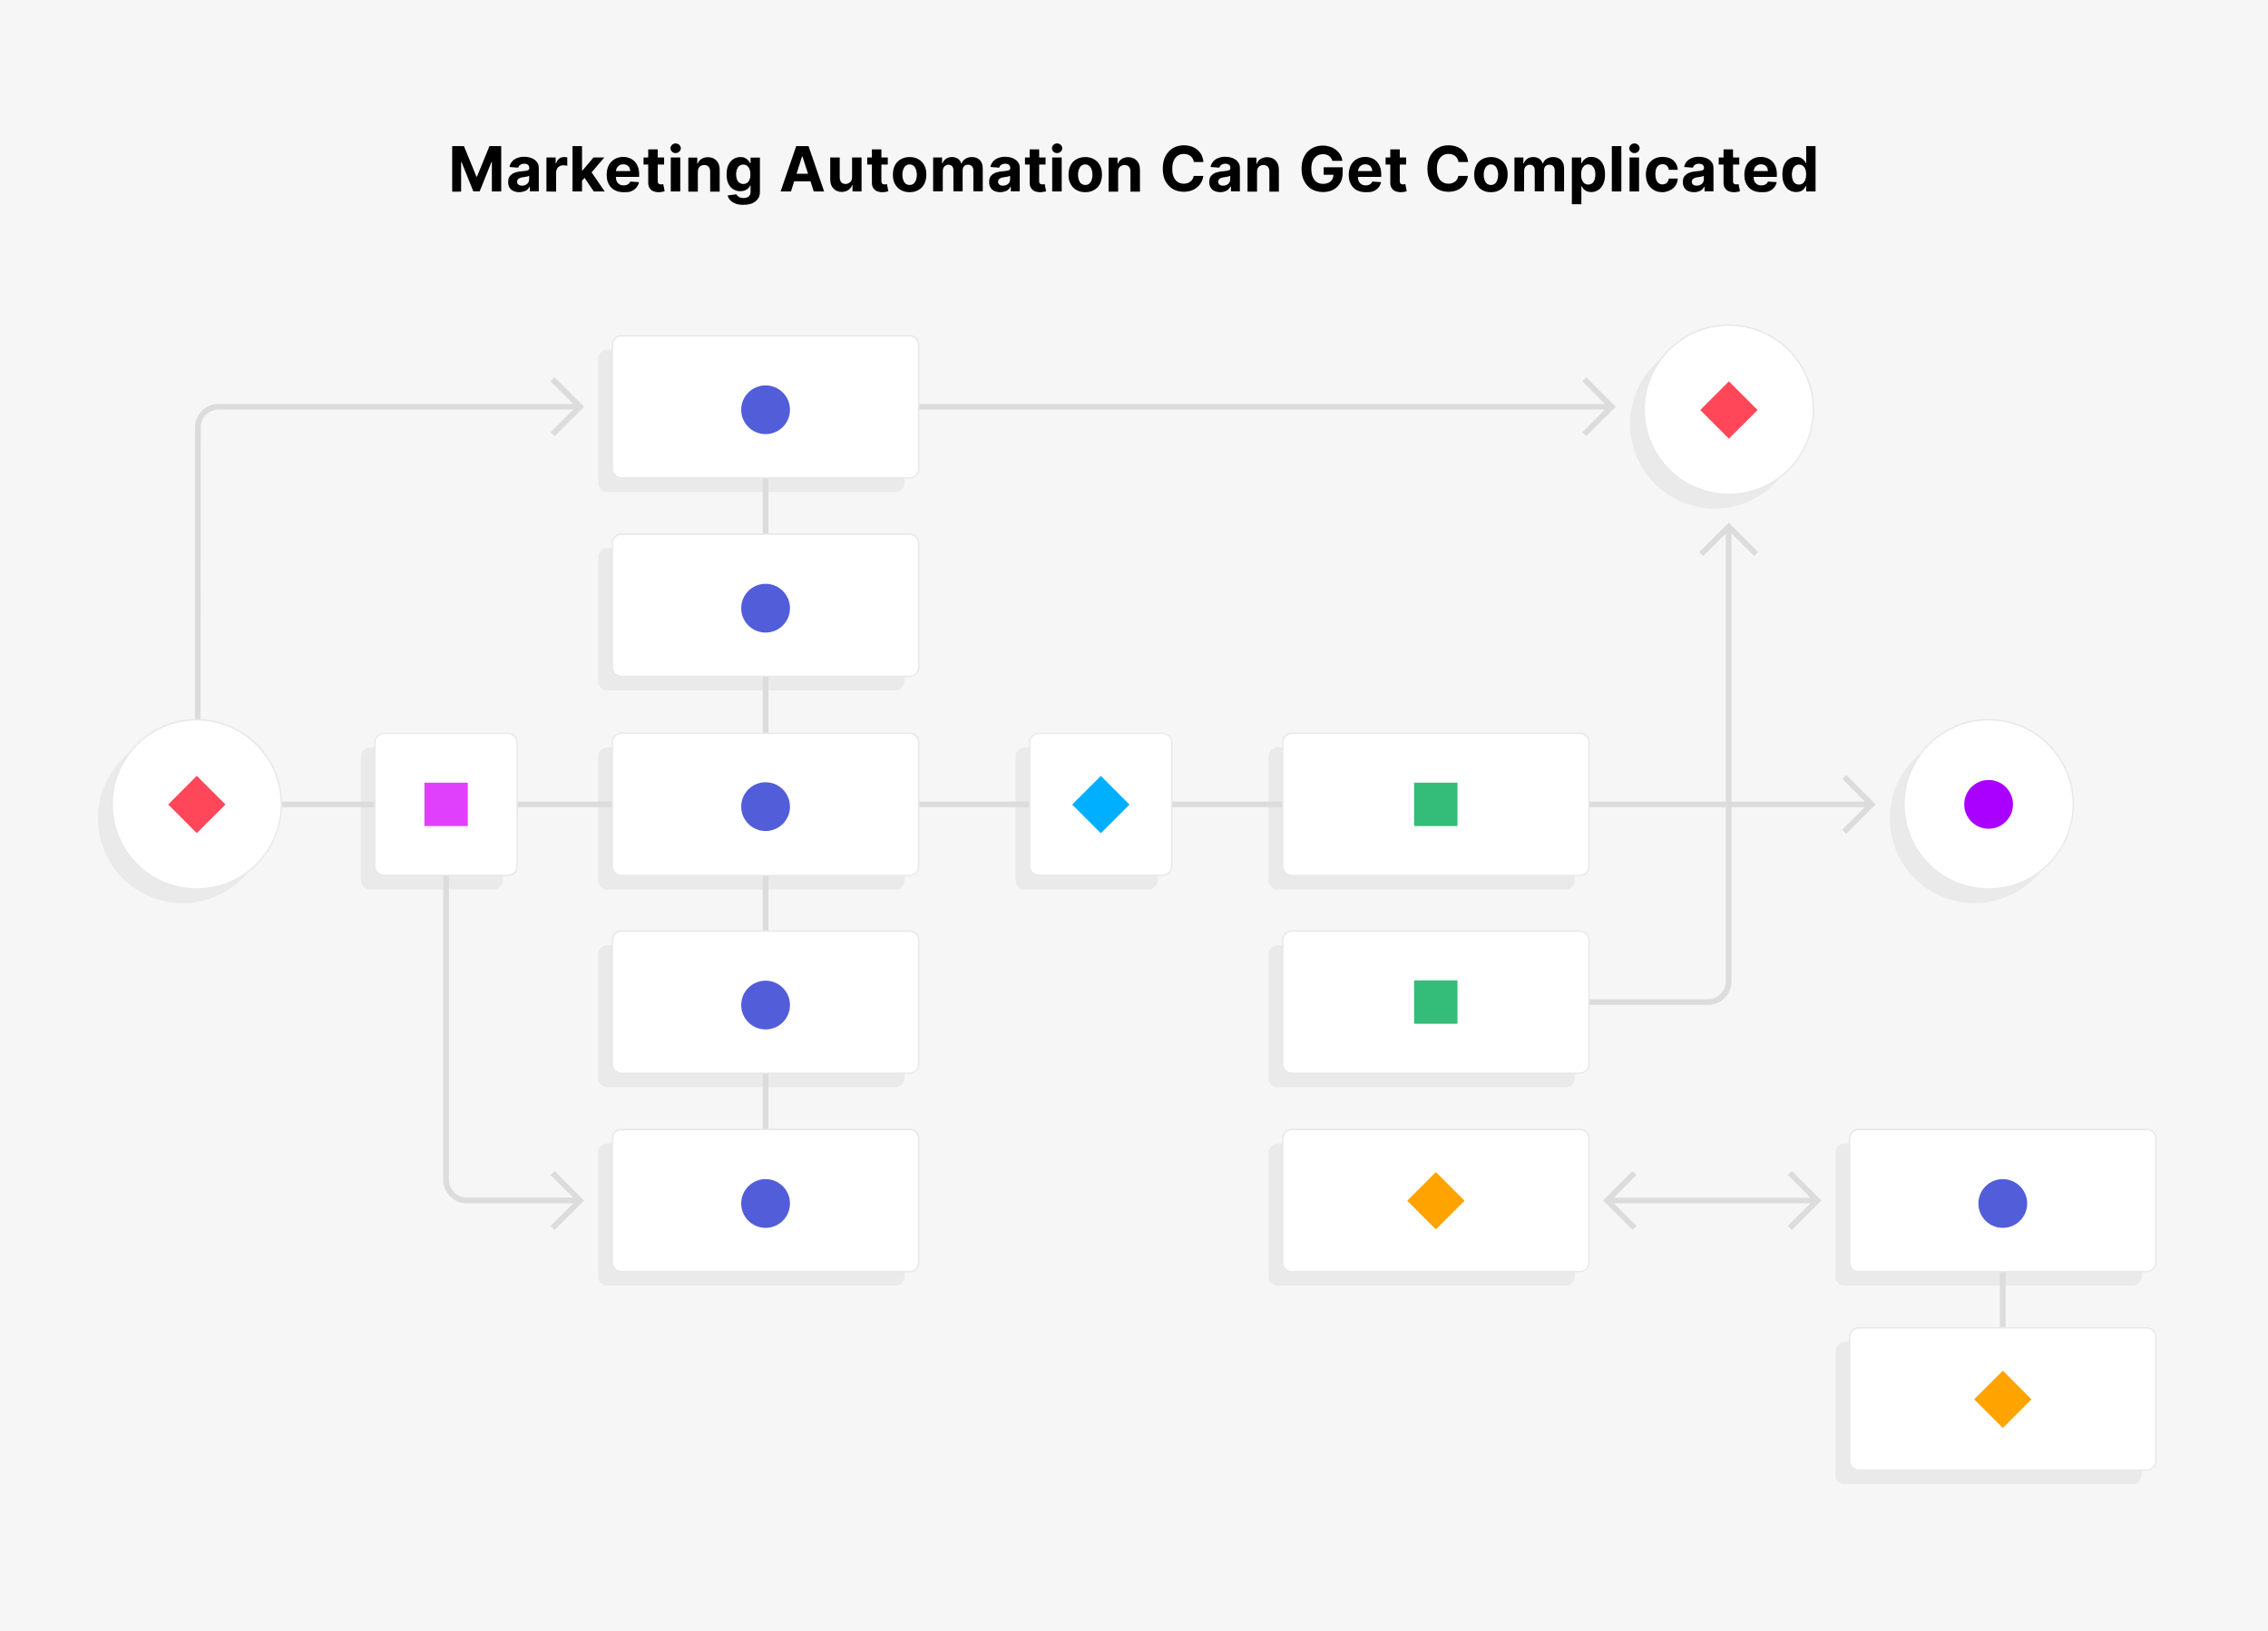 <?xml version="1.0" encoding="utf-8"?>
<!-- Generator: Adobe Illustrator 19.1.0, SVG Export Plug-In . SVG Version: 6.00 Build 0)  -->
<svg version="1.1" id="Layer_1" xmlns="http://www.w3.org/2000/svg" xmlns:xlink="http://www.w3.org/1999/xlink" x="0px" y="0px"
	 viewBox="494 -179 1600 1151" style="enable-background:new 494 -179 1600 1151;" width="1600px" height="1151px" xml:space="preserve">
<style type="text/css">
	.st0{fill:#F6F6F6;}
	.st1{opacity:5.000000e-002;}
	.st2{fill:#DCDCDC;}
	.st3{fill:#FFFFFF;}
	.st4{fill:#E8E8E8;}
	.st5{fill:#525DD9;}
	.st6{fill:#34BC79;}
	.st7{fill:#FFA300;}
	.st8{fill:#FF4759;}
	.st9{fill:#E040FB;}
	.st10{fill:#00AFFF;}
	.st11{fill:#A900FF;}
</style>
<g>
	<rect x="494" y="-179" class="st0" width="1600" height="1151"/>
</g>
<g>
	<g class="st1">
		<g>
			<path d="M1125.7,168.1H922.4c-3.5,0-6.4-2.8-6.4-6.4V74.2c0-3.5,2.8-6.4,6.4-6.4h203.3c3.5,0,6.4,2.8,6.4,6.4v87.5
				C1132.1,165.2,1129.2,168.1,1125.7,168.1z"/>
		</g>
	</g>
	<g class="st1">
		<g>
			<path d="M1125.7,308.1H922.4c-3.5,0-6.4-2.8-6.4-6.4v-87.5c0-3.5,2.8-6.4,6.4-6.4h203.3c3.5,0,6.4,2.8,6.4,6.4v87.5
				C1132.1,305.2,1129.2,308.1,1125.7,308.1z"/>
		</g>
	</g>
	<g class="st1">
		<g>
			<path d="M1125.7,448.6H922.4c-3.5,0-6.4-2.8-6.4-6.4v-87.5c0-3.5,2.8-6.4,6.4-6.4h203.3c3.5,0,6.4,2.8,6.4,6.4v87.5
				C1132.1,445.7,1129.2,448.6,1125.7,448.6z"/>
		</g>
	</g>
	<g class="st1">
		<g>
			<path d="M1125.7,588.1H922.4c-3.5,0-6.4-2.8-6.4-6.4v-87.5c0-3.5,2.8-6.4,6.4-6.4h203.3c3.5,0,6.4,2.8,6.4,6.4v87.5
				C1132.1,585.2,1129.2,588.1,1125.7,588.1z"/>
		</g>
	</g>
	<g class="st1">
		<g>
			<path d="M1125.7,728.1H922.4c-3.5,0-6.4-2.8-6.4-6.4v-87.5c0-3.5,2.8-6.4,6.4-6.4h203.3c3.5,0,6.4,2.8,6.4,6.4v87.5
				C1132.1,725.2,1129.2,728.1,1125.7,728.1z"/>
		</g>
		<g>
			<g>
				<circle cx="1024.1" cy="680.1" r="17.2"/>
			</g>
		</g>
	</g>
	<g class="st1">
		<g>
			<path d="M1998.5,728.1h-203.3c-3.5,0-6.4-2.8-6.4-6.4v-87.5c0-3.5,2.8-6.4,6.4-6.4h203.3c3.5,0,6.4,2.8,6.4,6.4v87.5
				C2004.9,725.2,2002,728.1,1998.5,728.1z"/>
		</g>
	</g>
	<g class="st1">
		<g>
			<path d="M1598.6,448.6h-203.3c-3.5,0-6.4-2.8-6.4-6.4v-87.5c0-3.5,2.8-6.4,6.4-6.4h203.3c3.5,0,6.4,2.8,6.4,6.4v87.5
				C1604.9,445.7,1602.1,448.6,1598.6,448.6z"/>
		</g>
	</g>
	<g class="st1">
		<g>
			<path d="M1598.6,588.1h-203.3c-3.5,0-6.4-2.8-6.4-6.4v-87.5c0-3.5,2.8-6.4,6.4-6.4h203.3c3.5,0,6.4,2.8,6.4,6.4v87.5
				C1604.9,585.2,1602.1,588.1,1598.6,588.1z"/>
		</g>
	</g>
	<g class="st1">
		<g>
			<path d="M1598.6,728.1h-203.3c-3.5,0-6.4-2.8-6.4-6.4v-87.5c0-3.5,2.8-6.4,6.4-6.4h203.3c3.5,0,6.4,2.8,6.4,6.4v87.5
				C1604.9,725.2,1602.1,728.1,1598.6,728.1z"/>
		</g>
	</g>
	<g class="st1">
		<g>
			<path d="M1998.5,868.1h-203.3c-3.5,0-6.4-2.8-6.4-6.4v-87.5c0-3.5,2.8-6.4,6.4-6.4h203.3c3.5,0,6.4,2.8,6.4,6.4v87.5
				C2004.9,865.2,2002,868.1,1998.5,868.1z"/>
		</g>
	</g>
	<g class="st1">
		<g>
			<circle cx="622.8" cy="398.5" r="59.7"/>
		</g>
	</g>
	<g class="st1">
		<g>
			<circle cx="1703.6" cy="120.1" r="59.7"/>
		</g>
	</g>
	<g class="st1">
		<g>
			<path d="M842.4,448.6h-87.5c-3.5,0-6.3-2.8-6.3-6.4v-87.5c0-3.5,2.8-6.3,6.3-6.3h87.5c3.5,0,6.4,2.8,6.4,6.3v87.5
				C848.8,445.7,845.9,448.6,842.4,448.6z"/>
		</g>
	</g>
	<g class="st1">
		<g>
			<path d="M1304.3,448.6h-87.5c-3.5,0-6.3-2.8-6.3-6.4v-87.5c0-3.5,2.8-6.3,6.3-6.3h87.5c3.5,0,6.4,2.8,6.4,6.3v87.5
				C1310.6,445.7,1307.8,448.6,1304.3,448.6z"/>
		</g>
	</g>
	<g class="st1">
		<g>
			<circle cx="1886.9" cy="398.5" r="59.7"/>
		</g>
	</g>
</g>
<g>
	<path class="st2" d="M1698.9,530h-84v-4h84c7,0,12.6-5.7,12.6-12.6V194.2h4v319.1C1715.6,522.5,1708.1,530,1698.9,530z"/>
</g>
<g>
	<polygon class="st2" points="1796.4,367.7 1793.6,370.5 1809.5,386.5 1595.1,386.5 1595.1,390.5 1809.5,390.5 1793.6,406.4 
		1796.4,409.3 1817.2,388.5 	"/>
</g>
<g>
	<polygon class="st2" points="1460.2,367.7 1457.4,370.5 1483.3,386.5 689,386.5 689,390.5 1483.3,390.5 1457.4,406.4 1460.2,409.3 
		1481,388.5 	"/>
</g>
<g>
	<rect x="1032.1" y="96" class="st2" width="4" height="538.8"/>
</g>
<g>
	<rect x="1904.9" y="668" class="st2" width="4" height="144.4"/>
</g>
<g>
	<path d="M813-75.9h8.3l8.8,21.5h0.4l8.8-21.5h8.3v32H841v-20.8h-0.3L832.4-44h-4.5l-8.3-20.7h-0.3v20.9H813V-75.9z"/>
	<path d="M860.4-43.4c-1.5,0-2.9-0.3-4.1-0.8s-2.1-1.3-2.8-2.4c-0.7-1.1-1-2.4-1-4c0-1.3,0.2-2.5,0.7-3.4s1.2-1.6,2-2.2
		s1.8-1,2.9-1.3c1.1-0.3,2.2-0.5,3.4-0.6c1.4-0.1,2.5-0.3,3.4-0.4c0.9-0.1,1.5-0.3,1.9-0.6c0.4-0.3,0.6-0.6,0.6-1.2v-0.1
		c0-1-0.3-1.8-0.9-2.3s-1.5-0.8-2.6-0.8c-1.2,0-2.2,0.3-2.9,0.8c-0.7,0.5-1.2,1.2-1.4,2l-6.2-0.5c0.3-1.5,0.9-2.7,1.8-3.8
		c0.9-1.1,2.1-1.9,3.6-2.5s3.1-0.9,5.1-0.9c1.3,0,2.6,0.2,3.8,0.5c1.2,0.3,2.3,0.8,3.3,1.5s1.7,1.5,2.3,2.5c0.6,1,0.8,2.3,0.8,3.7
		V-44h-6.3v-3.3h-0.2c-0.4,0.8-0.9,1.4-1.5,2c-0.6,0.6-1.4,1-2.3,1.3C862.9-43.7,861.6-43.4,860.4-43.4z M862.3-48
		c1,0,1.8-0.2,2.6-0.6c0.8-0.4,1.3-0.9,1.8-1.6c0.4-0.7,0.6-1.4,0.6-2.3V-55c-0.2,0.1-0.5,0.3-0.9,0.4c-0.4,0.1-0.8,0.2-1.2,0.3
		c-0.4,0.1-0.9,0.2-1.3,0.2c-0.4,0.1-0.9,0.1-1.2,0.2c-0.8,0.1-1.5,0.3-2,0.5c-0.6,0.3-1,0.6-1.4,1c-0.3,0.4-0.5,0.9-0.5,1.6
		c0,0.9,0.3,1.6,1,2.1C860.4-48.2,861.3-48,862.3-48z"/>
	<path d="M879.5-43.9v-24h6.5v4.2h0.3c0.4-1.5,1.2-2.6,2.2-3.4s2.2-1.1,3.6-1.1c0.3,0,0.7,0,1.1,0.1c0.4,0,0.7,0.1,1,0.2v5.9
		c-0.3-0.1-0.7-0.2-1.3-0.3c-0.6-0.1-1.1-0.1-1.5-0.1c-1,0-1.9,0.2-2.6,0.6c-0.7,0.4-1.4,1-1.8,1.8c-0.4,0.8-0.7,1.6-0.7,2.6v13.6
		L879.5-43.9L879.5-43.9z"/>
	<path d="M897.9-43.9v-32h6.7v32H897.9z M904-50.8v-8h1l7.7-9.1h7.6L910-55.8h-1.6L904-50.8z M912.9-43.9l-7.1-10.5l4.4-4.7
		l10.4,15.2H912.9z"/>
	<path d="M933.9-43.4c-2.5,0-4.6-0.5-6.4-1.5s-3.1-2.4-4.1-4.3c-1-1.8-1.4-4-1.4-6.6c0-2.5,0.5-4.6,1.4-6.5c1-1.9,2.3-3.3,4.1-4.4
		c1.7-1,3.8-1.6,6.1-1.6c1.6,0,3.1,0.3,4.4,0.8c1.4,0.5,2.6,1.3,3.6,2.3s1.8,2.3,2.4,3.8s0.9,3.3,0.9,5.4v1.8h-20.3v-4.1h14
		c0-1-0.2-1.8-0.6-2.5s-1-1.3-1.7-1.7s-1.6-0.6-2.6-0.6s-1.9,0.2-2.7,0.7c-0.8,0.5-1.4,1.1-1.8,1.9c-0.4,0.8-0.7,1.6-0.7,2.6v3.9
		c0,1.2,0.2,2.2,0.7,3.1c0.4,0.9,1.1,1.5,1.9,2s1.8,0.7,2.9,0.7c0.7,0,1.4-0.1,2-0.3c0.6-0.2,1.1-0.5,1.6-0.9c0.4-0.4,0.8-0.9,1-1.5
		l6.2,0.4c-0.3,1.5-1,2.8-1.9,3.9c-1,1.1-2.2,2-3.7,2.6S935.9-43.4,933.9-43.4z"/>
	<path d="M962.5-67.9v5H948v-5H962.5z M951.3-73.6h6.7v22.4c0,0.6,0.1,1.1,0.3,1.4c0.2,0.3,0.5,0.6,0.8,0.7c0.3,0.1,0.7,0.2,1.2,0.2
		c0.3,0,0.6,0,0.9-0.1c0.3-0.1,0.6-0.1,0.7-0.1l1,5c-0.3,0.1-0.8,0.2-1.4,0.4c-0.6,0.1-1.3,0.2-2.2,0.3c-1.6,0.1-3-0.2-4.2-0.6
		s-2.1-1.3-2.8-2.3s-1-2.3-1-3.9V-73.6z"/>
	<path d="M970.6-71c-1,0-1.8-0.3-2.5-1c-0.7-0.7-1.1-1.5-1.1-2.4s0.4-1.7,1.1-2.4c0.7-0.7,1.6-1,2.5-1c1,0,1.9,0.3,2.6,1
		s1.1,1.5,1.1,2.4s-0.4,1.7-1.1,2.4C972.4-71.3,971.6-71,970.6-71z M967.2-43.9v-24h6.7v24H967.2z"/>
	<path d="M986.3-57.7v13.9h-6.7v-24h6.3v4.2h0.3c0.5-1.4,1.4-2.5,2.7-3.3s2.8-1.2,4.5-1.2s3.1,0.4,4.4,1.1c1.2,0.7,2.2,1.8,2.9,3.1
		c0.7,1.3,1,3,1,4.8v15.3H995V-58c0-1.5-0.4-2.6-1.1-3.4c-0.8-0.8-1.8-1.2-3.1-1.2c-0.9,0-1.7,0.2-2.4,0.6c-0.7,0.4-1.2,0.9-1.6,1.7
		C986.5-59.7,986.3-58.8,986.3-57.7z"/>
	<path d="M1018.3-34.5c-2.2,0-4-0.3-5.5-0.9c-1.5-0.6-2.8-1.4-3.7-2.4s-1.5-2.1-1.8-3.3l6.2-0.8c0.2,0.4,0.5,0.9,0.9,1.2
		s0.9,0.7,1.6,1s1.5,0.4,2.5,0.4c1.4,0,2.6-0.3,3.6-1c0.9-0.7,1.4-1.8,1.4-3.4v-4.4h-0.3c-0.3,0.7-0.7,1.3-1.3,1.9
		c-0.6,0.6-1.3,1.1-2.3,1.5c-0.9,0.4-2,0.6-3.3,0.6c-1.8,0-3.4-0.4-4.9-1.3c-1.5-0.8-2.6-2.1-3.5-3.9c-0.9-1.7-1.3-3.9-1.3-6.6
		s0.4-5,1.3-6.8c0.9-1.8,2.1-3.2,3.5-4.1c1.5-0.9,3.1-1.4,4.9-1.4c1.3,0,2.5,0.2,3.4,0.7s1.6,1,2.2,1.7c0.6,0.7,1,1.3,1.3,2h0.3v-4
		h6.6v24.2c0,2-0.5,3.7-1.5,5s-2.4,2.4-4.1,3.1C1022.8-34.8,1020.6-34.5,1018.3-34.5z M1018.4-49.2c1.1,0,2-0.3,2.7-0.8
		s1.3-1.3,1.7-2.3s0.6-2.2,0.6-3.6s-0.2-2.6-0.6-3.7c-0.4-1-1-1.8-1.7-2.4c-0.8-0.6-1.7-0.9-2.7-0.9c-1.1,0-2,0.3-2.8,0.9
		s-1.3,1.4-1.7,2.4s-0.6,2.2-0.6,3.6s0.2,2.6,0.6,3.6c0.4,1,1,1.8,1.7,2.3C1016.4-49.5,1017.3-49.2,1018.4-49.2z"/>
	<path d="M1052-43.9h-7.3l11-32h8.7l11,32h-7.3l-8-24.7h-0.3L1052-43.9z M1051.6-56.4h17.1v5.3h-17.1V-56.4z"/>
	<path d="M1095.1-54.1v-13.8h6.7v24h-6.4v-4.4h-0.3c-0.5,1.4-1.4,2.5-2.7,3.4c-1.3,0.9-2.8,1.3-4.6,1.3c-1.6,0-3-0.4-4.2-1.1
		c-1.2-0.7-2.2-1.8-2.9-3.1s-1-3-1-4.8v-15.3h6.7v14.1c0,1.4,0.4,2.5,1.1,3.4c0.8,0.8,1.8,1.2,3,1.2c0.8,0,1.6-0.2,2.3-0.6
		c0.7-0.4,1.3-0.9,1.7-1.6C1094.9-52.1,1095.1-53,1095.1-54.1z"/>
	<path d="M1120.3-67.9v5h-14.5v-5H1120.3z M1109.1-73.6h6.7v22.4c0,0.6,0.1,1.1,0.3,1.4c0.2,0.3,0.5,0.6,0.8,0.7
		c0.3,0.1,0.7,0.2,1.2,0.2c0.3,0,0.6,0,0.9-0.1s0.6-0.1,0.7-0.1l1,5c-0.3,0.1-0.8,0.2-1.4,0.4c-0.6,0.1-1.3,0.2-2.2,0.3
		c-1.6,0.1-3-0.2-4.2-0.6c-1.2-0.4-2.1-1.3-2.8-2.3s-1-2.3-1-3.9V-73.6z"/>
	<path d="M1135.7-43.4c-2.4,0-4.5-0.5-6.3-1.6c-1.8-1-3.1-2.5-4.1-4.3c-1-1.9-1.4-4-1.4-6.5s0.5-4.6,1.4-6.5c1-1.9,2.3-3.3,4.1-4.3
		s3.9-1.6,6.3-1.6c2.4,0,4.5,0.5,6.3,1.6c1.8,1,3.1,2.5,4.1,4.3c1,1.9,1.4,4,1.4,6.5s-0.5,4.6-1.4,6.5c-1,1.9-2.3,3.3-4.1,4.3
		C1140.2-43.9,1138.1-43.4,1135.7-43.4z M1135.7-48.5c1.1,0,2-0.3,2.8-0.9c0.7-0.6,1.3-1.5,1.7-2.6c0.4-1.1,0.6-2.3,0.6-3.7
		c0-1.4-0.2-2.6-0.6-3.7c-0.4-1.1-0.9-2-1.7-2.6c-0.7-0.6-1.7-1-2.8-1c-1.1,0-2,0.3-2.8,1c-0.8,0.6-1.3,1.5-1.7,2.6
		c-0.4,1.1-0.6,2.3-0.6,3.7c0,1.4,0.2,2.6,0.6,3.7c0.4,1.1,0.9,2,1.7,2.6C1133.6-48.9,1134.6-48.5,1135.7-48.5z"/>
	<path d="M1152.3-43.9v-24h6.3v4.2h0.3c0.5-1.4,1.3-2.5,2.5-3.3c1.2-0.8,2.6-1.2,4.2-1.2s3,0.4,4.2,1.2c1.2,0.8,1.9,1.9,2.3,3.3h0.3
		c0.5-1.4,1.4-2.5,2.7-3.3s2.8-1.2,4.6-1.2c2.2,0,4.1,0.7,5.5,2.1s2.1,3.4,2.1,6V-44h-6.6v-14.8c0-1.3-0.4-2.3-1.1-3
		c-0.7-0.7-1.6-1-2.7-1c-1.2,0-2.2,0.4-2.8,1.1c-0.7,0.8-1,1.8-1,3V-44h-6.5v-15c0-1.2-0.3-2.1-1-2.8c-0.7-0.7-1.6-1-2.6-1
		c-0.7,0-1.4,0.2-2,0.6s-1.1,0.9-1.4,1.5c-0.3,0.7-0.5,1.4-0.5,2.3V-44h-6.8V-43.9z"/>
	<path d="M1199.7-43.4c-1.5,0-2.9-0.3-4.1-0.8c-1.2-0.5-2.1-1.3-2.8-2.4c-0.7-1.1-1-2.4-1-4c0-1.3,0.2-2.5,0.7-3.4s1.2-1.6,2-2.2
		c0.8-0.6,1.8-1,2.9-1.3c1.1-0.3,2.2-0.5,3.4-0.6c1.4-0.1,2.5-0.3,3.4-0.4c0.9-0.1,1.5-0.3,1.9-0.6c0.4-0.3,0.6-0.6,0.6-1.2v-0.1
		c0-1-0.3-1.8-0.9-2.3c-0.6-0.5-1.5-0.8-2.6-0.8c-1.2,0-2.2,0.3-2.9,0.8c-0.7,0.5-1.2,1.2-1.4,2l-6.2-0.5c0.3-1.5,0.9-2.7,1.8-3.8
		c0.9-1.1,2.1-1.9,3.6-2.5s3.1-0.9,5.1-0.9c1.3,0,2.6,0.2,3.8,0.5s2.3,0.8,3.3,1.5s1.7,1.5,2.3,2.5s0.8,2.3,0.8,3.7V-44h-6.3v-3.3
		h-0.2c-0.4,0.8-0.9,1.4-1.5,2c-0.6,0.6-1.4,1-2.3,1.3S1200.9-43.4,1199.7-43.4z M1201.6-48c1,0,1.8-0.2,2.6-0.6s1.3-0.9,1.8-1.6
		c0.4-0.7,0.6-1.4,0.6-2.3V-55c-0.2,0.1-0.5,0.3-0.9,0.4c-0.4,0.1-0.8,0.2-1.2,0.3c-0.4,0.1-0.9,0.2-1.3,0.2
		c-0.4,0.1-0.9,0.1-1.2,0.2c-0.8,0.1-1.5,0.3-2,0.5c-0.6,0.3-1,0.6-1.4,1c-0.3,0.4-0.5,0.9-0.5,1.6c0,0.9,0.3,1.6,1,2.1
		C1199.7-48.2,1200.6-48,1201.6-48z"/>
	<path d="M1231.6-67.9v5h-14.5v-5H1231.6z M1220.4-73.6h6.7v22.4c0,0.6,0.1,1.1,0.3,1.4c0.2,0.3,0.5,0.6,0.8,0.7
		c0.3,0.1,0.7,0.2,1.2,0.2c0.3,0,0.6,0,0.9-0.1s0.6-0.1,0.7-0.1l1,5c-0.3,0.1-0.8,0.2-1.4,0.4c-0.6,0.1-1.3,0.2-2.2,0.3
		c-1.6,0.1-3-0.2-4.2-0.6c-1.2-0.4-2.1-1.3-2.8-2.3s-1-2.3-1-3.9V-73.6z"/>
	<path d="M1239.7-71c-1,0-1.8-0.3-2.5-1c-0.7-0.7-1.1-1.5-1.1-2.4s0.4-1.7,1.1-2.4c0.7-0.7,1.6-1,2.5-1c1,0,1.9,0.3,2.6,1
		s1.1,1.5,1.1,2.4s-0.4,1.7-1.1,2.4C1241.5-71.3,1240.7-71,1239.7-71z M1236.3-43.9v-24h6.7v24H1236.3z"/>
	<path d="M1259.6-43.4c-2.4,0-4.5-0.5-6.3-1.6c-1.8-1-3.1-2.5-4.1-4.3c-1-1.9-1.4-4-1.4-6.5s0.5-4.6,1.4-6.5c1-1.9,2.3-3.3,4.1-4.3
		c1.8-1,3.9-1.6,6.3-1.6s4.5,0.5,6.3,1.6c1.8,1,3.1,2.5,4.1,4.3c1,1.9,1.4,4,1.4,6.5s-0.5,4.6-1.4,6.5c-1,1.9-2.3,3.3-4.1,4.3
		C1264.1-43.9,1262-43.4,1259.6-43.4z M1259.6-48.5c1.1,0,2-0.3,2.8-0.9c0.7-0.6,1.3-1.5,1.7-2.6s0.6-2.3,0.6-3.7
		c0-1.4-0.2-2.6-0.6-3.7s-0.9-2-1.7-2.6c-0.7-0.6-1.7-1-2.8-1s-2,0.3-2.8,1c-0.8,0.6-1.3,1.5-1.7,2.6s-0.6,2.3-0.6,3.7
		c0,1.4,0.2,2.6,0.6,3.7s0.9,2,1.7,2.6C1257.6-48.9,1258.5-48.5,1259.6-48.5z"/>
	<path d="M1282.8-57.7v13.9h-6.7v-24h6.3v4.2h0.3c0.5-1.4,1.4-2.5,2.7-3.3c1.3-0.8,2.8-1.2,4.5-1.2c1.7,0,3.1,0.4,4.4,1.1
		c1.2,0.7,2.2,1.8,2.9,3.1c0.7,1.3,1,3,1,4.8v15.3h-6.7V-58c0-1.5-0.4-2.6-1.1-3.4c-0.8-0.8-1.8-1.2-3.1-1.2c-0.9,0-1.7,0.2-2.4,0.6
		s-1.2,0.9-1.6,1.7C1283-59.7,1282.8-58.8,1282.8-57.7z"/>
	<path d="M1343-64.7h-6.8c-0.1-0.9-0.4-1.7-0.8-2.4c-0.4-0.7-0.9-1.3-1.5-1.8s-1.3-0.9-2.1-1.1c-0.8-0.3-1.6-0.4-2.6-0.4
		c-1.7,0-3.1,0.4-4.3,1.2c-1.2,0.8-2.2,2-2.9,3.6c-0.7,1.6-1,3.4-1,5.7c0,2.3,0.3,4.2,1,5.8c0.7,1.6,1.6,2.7,2.9,3.5
		c1.2,0.8,2.7,1.2,4.3,1.2c0.9,0,1.7-0.1,2.5-0.4c0.8-0.2,1.5-0.6,2.1-1.1s1.1-1,1.5-1.7s0.7-1.4,0.8-2.3h6.8
		c-0.2,1.5-0.6,2.9-1.3,4.2c-0.7,1.4-1.6,2.6-2.8,3.6c-1.2,1.1-2.6,1.9-4.2,2.5c-1.6,0.6-3.5,0.9-5.5,0.9c-2.9,0-5.4-0.6-7.6-1.9
		c-2.2-1.3-4-3.2-5.3-5.6s-1.9-5.4-1.9-8.9s0.7-6.5,2-8.9s3.1-4.3,5.3-5.6c2.3-1.3,4.8-1.9,7.6-1.9c1.9,0,3.6,0.3,5.2,0.8
		s3,1.3,4.2,2.3c1.2,1,2.2,2.2,3,3.6C1342.3-68.2,1342.8-66.5,1343-64.7z"/>
	<path d="M1355-43.4c-1.5,0-2.9-0.3-4.1-0.8c-1.2-0.5-2.1-1.3-2.8-2.4c-0.7-1.1-1-2.4-1-4c0-1.3,0.2-2.5,0.7-3.4s1.2-1.6,2-2.2
		s1.8-1,2.9-1.3s2.2-0.5,3.4-0.6c1.4-0.1,2.5-0.3,3.4-0.4s1.5-0.3,1.9-0.6c0.4-0.3,0.6-0.6,0.6-1.2v-0.1c0-1-0.3-1.8-0.9-2.3
		c-0.6-0.5-1.5-0.8-2.6-0.8c-1.2,0-2.2,0.3-2.9,0.8s-1.2,1.2-1.4,2l-6.2-0.5c0.3-1.5,0.9-2.7,1.8-3.8c0.9-1.1,2.1-1.9,3.6-2.5
		s3.1-0.9,5.1-0.9c1.3,0,2.6,0.2,3.8,0.5c1.2,0.3,2.3,0.8,3.3,1.5s1.7,1.5,2.3,2.5c0.6,1,0.8,2.3,0.8,3.7V-44h-6.3v-3.3h-0.4
		c-0.4,0.8-0.9,1.4-1.5,2s-1.4,1-2.3,1.3C1357.3-43.7,1356.2-43.4,1355-43.4z M1356.9-48c1,0,1.8-0.2,2.6-0.6s1.3-0.9,1.8-1.6
		c0.4-0.7,0.6-1.4,0.6-2.3V-55c-0.2,0.1-0.5,0.3-0.9,0.4c-0.4,0.1-0.8,0.2-1.2,0.3c-0.4,0.1-0.9,0.2-1.3,0.2
		c-0.4,0.1-0.9,0.1-1.2,0.2c-0.8,0.1-1.5,0.3-2,0.5c-0.6,0.3-1,0.6-1.4,1c-0.3,0.4-0.5,0.9-0.5,1.6c0,0.9,0.3,1.6,1,2.1
		C1355-48.2,1355.9-48,1356.9-48z"/>
	<path d="M1380.8-57.7v13.9h-6.7v-24h6.3v4.2h0.3c0.5-1.4,1.4-2.5,2.7-3.3c1.3-0.8,2.8-1.2,4.5-1.2c1.7,0,3.1,0.4,4.4,1.1
		c1.2,0.7,2.2,1.8,2.9,3.1c0.7,1.3,1,3,1,4.8v15.3h-6.7V-58c0-1.5-0.4-2.6-1.1-3.4c-0.8-0.8-1.8-1.2-3.1-1.2c-0.9,0-1.7,0.2-2.4,0.6
		s-1.2,0.9-1.6,1.7C1381-59.7,1380.8-58.8,1380.8-57.7z"/>
	<path d="M1433.9-65.5c-0.2-0.8-0.5-1.4-0.9-2s-0.9-1.1-1.4-1.5c-0.6-0.4-1.2-0.7-1.9-0.9s-1.5-0.3-2.4-0.3c-1.6,0-3.1,0.4-4.3,1.2
		c-1.2,0.8-2.2,2-2.9,3.5c-0.7,1.5-1,3.4-1,5.7c0,2.2,0.3,4.1,1,5.7c0.7,1.6,1.6,2.8,2.9,3.6c1.2,0.8,2.7,1.2,4.4,1.2
		c1.5,0,2.8-0.3,3.9-0.8c1.1-0.5,1.9-1.3,2.5-2.3c0.6-1,0.9-2.2,0.9-3.5l1.4,0.2h-8.3V-61h13.4v4c0,2.8-0.6,5.2-1.8,7.2
		c-1.2,2-2.8,3.6-4.9,4.7c-2.1,1.1-4.5,1.6-7.2,1.6c-3,0-5.6-0.7-7.9-2s-4-3.2-5.3-5.7c-1.3-2.5-1.9-5.4-1.9-8.7
		c0-2.6,0.4-4.9,1.1-6.9c0.8-2,1.8-3.8,3.2-5.2c1.4-1.4,3-2.5,4.8-3.2c1.8-0.7,3.8-1.1,5.9-1.1c1.8,0,3.5,0.3,5.1,0.8
		c1.6,0.5,3,1.3,4.2,2.2c1.2,1,2.2,2.1,3,3.4s1.3,2.8,1.5,4.4L1433.9-65.5L1433.9-65.5z"/>
	<path d="M1457.4-43.4c-2.5,0-4.6-0.5-6.4-1.5s-3.1-2.4-4.1-4.3c-1-1.8-1.4-4-1.4-6.6c0-2.5,0.5-4.6,1.4-6.5c1-1.9,2.3-3.3,4.1-4.4
		c1.7-1,3.8-1.6,6.1-1.6c1.6,0,3.1,0.3,4.4,0.8c1.4,0.5,2.6,1.3,3.6,2.3s1.8,2.3,2.4,3.8c0.6,1.5,0.9,3.3,0.9,5.4v1.8h-20.3v-4.1h14
		c0-1-0.2-1.8-0.6-2.5c-0.4-0.7-1-1.3-1.7-1.7s-1.6-0.6-2.6-0.6s-1.9,0.2-2.7,0.7c-0.8,0.5-1.4,1.1-1.8,1.9s-0.7,1.6-0.7,2.6v3.9
		c0,1.2,0.2,2.2,0.7,3.1c0.4,0.9,1.1,1.5,1.9,2s1.8,0.7,2.9,0.7c0.7,0,1.4-0.1,2-0.3s1.1-0.5,1.6-0.9c0.4-0.4,0.8-0.9,1-1.5l6.2,0.4
		c-0.3,1.5-1,2.8-1.9,3.9c-1,1.1-2.2,2-3.7,2.6S1459.4-43.4,1457.4-43.4z"/>
	<path d="M1486-67.9v5h-14.5v-5H1486z M1474.8-73.6h6.7v22.4c0,0.6,0.1,1.1,0.3,1.4c0.2,0.3,0.4,0.6,0.8,0.7
		c0.3,0.1,0.7,0.2,1.2,0.2c0.3,0,0.6,0,0.9-0.1s0.6-0.1,0.7-0.1l1,5c-0.3,0.1-0.8,0.2-1.4,0.4c-0.6,0.1-1.3,0.2-2.2,0.3
		c-1.6,0.1-3-0.2-4.2-0.6s-2.1-1.3-2.8-2.3c-0.7-1-1-2.3-1-3.9V-73.6z"/>
	<path d="M1529.7-64.7h-6.8c-0.1-0.9-0.4-1.7-0.8-2.4c-0.4-0.7-0.9-1.3-1.5-1.8s-1.3-0.9-2.1-1.1c-0.8-0.3-1.6-0.4-2.6-0.4
		c-1.7,0-3.1,0.4-4.3,1.2c-1.2,0.8-2.2,2-2.9,3.6c-0.7,1.6-1,3.4-1,5.7c0,2.3,0.3,4.2,1,5.8c0.7,1.6,1.6,2.7,2.9,3.5
		c1.2,0.8,2.7,1.2,4.3,1.2c0.9,0,1.7-0.1,2.5-0.4c0.8-0.2,1.5-0.6,2.1-1.1s1.1-1,1.5-1.7s0.7-1.4,0.8-2.3h6.8
		c-0.2,1.5-0.6,2.9-1.3,4.2c-0.7,1.4-1.6,2.6-2.8,3.6c-1.2,1.1-2.6,1.9-4.2,2.5s-3.5,0.9-5.5,0.9c-2.9,0-5.4-0.6-7.6-1.9
		c-2.2-1.3-4-3.2-5.3-5.6c-1.3-2.4-1.9-5.4-1.9-8.9s0.7-6.5,2-8.9c1.3-2.4,3.1-4.3,5.3-5.6c2.3-1.3,4.8-1.9,7.6-1.9
		c1.9,0,3.6,0.3,5.2,0.8s3,1.3,4.2,2.3s2.2,2.2,3,3.6C1529-68.2,1529.5-66.5,1529.7-64.7z"/>
	<path d="M1545.8-43.4c-2.4,0-4.5-0.5-6.3-1.6c-1.8-1-3.1-2.5-4.1-4.3c-1-1.9-1.4-4-1.4-6.5s0.5-4.6,1.4-6.5c1-1.9,2.3-3.3,4.1-4.3
		c1.8-1,3.9-1.6,6.3-1.6s4.5,0.5,6.3,1.6c1.8,1,3.1,2.5,4.1,4.3c1,1.9,1.4,4,1.4,6.5s-0.5,4.6-1.4,6.5c-1,1.9-2.3,3.3-4.1,4.3
		C1550.3-43.9,1548.2-43.4,1545.8-43.4z M1545.8-48.5c1.1,0,2-0.3,2.8-0.9c0.7-0.6,1.3-1.5,1.7-2.6c0.4-1.1,0.6-2.3,0.6-3.7
		c0-1.4-0.2-2.6-0.6-3.7s-0.9-2-1.7-2.6c-0.7-0.6-1.7-1-2.8-1c-1.1,0-2.1,0.3-2.8,1c-0.8,0.6-1.3,1.5-1.7,2.6
		c-0.4,1.1-0.6,2.3-0.6,3.7c0,1.4,0.2,2.6,0.6,3.7s0.9,2,1.7,2.6C1543.7-48.9,1544.7-48.5,1545.8-48.5z"/>
	<path d="M1562.4-43.9v-24h6.3v4.2h0.3c0.5-1.4,1.3-2.5,2.5-3.3s2.6-1.2,4.2-1.2s3,0.4,4.2,1.2c1.2,0.8,1.9,1.9,2.3,3.3h0.3
		c0.5-1.4,1.4-2.5,2.7-3.3s2.8-1.2,4.6-1.2c2.2,0,4.1,0.7,5.5,2.1s2.1,3.4,2.1,6V-44h-6.6v-14.8c0-1.3-0.4-2.3-1.1-3s-1.6-1-2.7-1
		c-1.2,0-2.2,0.4-2.8,1.1s-1,1.8-1,3V-44h-6.5v-15c0-1.2-0.3-2.1-1-2.8c-0.7-0.7-1.6-1-2.6-1c-0.7,0-1.4,0.2-2,0.6s-1.1,0.9-1.4,1.5
		c-0.3,0.7-0.5,1.4-0.5,2.3V-44h-6.8V-43.9z"/>
	<path d="M1602.9-34.9v-33h6.6v4h0.3c0.3-0.6,0.7-1.3,1.3-2s1.3-1.2,2.2-1.7s2-0.7,3.4-0.7c1.8,0,3.4,0.5,4.8,1.4
		c1.5,0.9,2.7,2.3,3.5,4.1s1.3,4.1,1.3,6.9c0,2.7-0.4,4.9-1.3,6.8c-0.9,1.8-2,3.2-3.5,4.2c-1.5,0.9-3.1,1.4-4.9,1.4
		c-1.3,0-2.4-0.2-3.3-0.6s-1.6-1-2.2-1.6c-0.6-0.7-1-1.3-1.3-2h-0.2v12.8L1602.9-34.9L1602.9-34.9z M1609.4-55.9
		c0,1.4,0.2,2.7,0.6,3.7s1,1.9,1.7,2.5c0.8,0.6,1.7,0.9,2.7,0.9c1.1,0,2-0.3,2.8-0.9c0.8-0.6,1.3-1.4,1.7-2.5
		c0.4-1.1,0.6-2.3,0.6-3.7c0-1.4-0.2-2.6-0.6-3.7s-1-1.9-1.7-2.5s-1.7-0.9-2.8-0.9c-1.1,0-2,0.3-2.7,0.9s-1.3,1.4-1.7,2.4
		C1609.6-58.5,1609.4-57.3,1609.4-55.9z"/>
	<path d="M1637.8-75.9v32h-6.7v-32C1631.1-75.9,1637.8-75.9,1637.8-75.9z"/>
	<path d="M1647-71c-1,0-1.8-0.3-2.5-1s-1.1-1.5-1.1-2.4s0.4-1.7,1.1-2.4c0.7-0.7,1.6-1,2.5-1c1,0,1.9,0.3,2.6,1s1.1,1.5,1.1,2.4
		s-0.4,1.7-1.1,2.4C1648.8-71.3,1648-71,1647-71z M1643.6-43.9v-24h6.7v24H1643.6z"/>
	<path d="M1666.9-43.4c-2.5,0-4.6-0.5-6.3-1.6s-3.1-2.5-4.1-4.4c-0.9-1.9-1.4-4-1.4-6.4c0-2.5,0.5-4.6,1.4-6.5s2.3-3.3,4.1-4.4
		s3.9-1.6,6.3-1.6c2.1,0,3.9,0.4,5.5,1.1c1.6,0.8,2.8,1.8,3.7,3.2s1.4,3,1.5,4.8h-6.3c-0.2-1.2-0.6-2.2-1.4-2.9s-1.7-1.1-3-1.1
		c-1,0-1.9,0.3-2.7,0.8c-0.8,0.6-1.4,1.4-1.8,2.4s-0.6,2.3-0.6,3.9c0,1.5,0.2,2.8,0.6,3.9s1,1.9,1.8,2.5s1.7,0.8,2.7,0.8
		c0.8,0,1.4-0.2,2.1-0.5s1.1-0.8,1.5-1.4c0.4-0.6,0.7-1.3,0.8-2.2h6.3c-0.1,1.8-0.6,3.4-1.5,4.8s-2.1,2.5-3.7,3.3
		S1669-43.4,1666.9-43.4z"/>
	<path d="M1689.1-43.4c-1.5,0-2.9-0.3-4.1-0.8s-2.1-1.3-2.8-2.4c-0.7-1.1-1-2.4-1-4c0-1.3,0.2-2.5,0.7-3.4s1.2-1.6,2-2.2
		s1.8-1,2.9-1.3s2.2-0.5,3.4-0.6c1.4-0.1,2.5-0.3,3.4-0.4s1.5-0.3,1.9-0.6c0.4-0.3,0.6-0.6,0.6-1.2v-0.1c0-1-0.3-1.8-0.9-2.3
		s-1.5-0.8-2.6-0.8c-1.2,0-2.2,0.3-2.9,0.8c-0.7,0.5-1.2,1.2-1.4,2l-6.2-0.5c0.3-1.5,0.9-2.7,1.8-3.8c0.9-1.1,2.1-1.9,3.6-2.5
		s3.1-0.9,5.1-0.9c1.3,0,2.6,0.2,3.8,0.5c1.2,0.3,2.3,0.8,3.3,1.5s1.7,1.5,2.3,2.5c0.6,1,0.8,2.3,0.8,3.7V-44h-6.3v-3.3h-0.2
		c-0.4,0.8-0.9,1.4-1.5,2s-1.4,1-2.3,1.3S1690.3-43.4,1689.1-43.4z M1691-48c1,0,1.8-0.2,2.6-0.6s1.3-0.9,1.8-1.6
		c0.4-0.7,0.6-1.4,0.6-2.3V-55c-0.2,0.1-0.5,0.3-0.9,0.4s-0.8,0.2-1.2,0.3c-0.4,0.1-0.9,0.2-1.3,0.2c-0.4,0.1-0.9,0.1-1.2,0.2
		c-0.8,0.1-1.5,0.3-2,0.5c-0.6,0.3-1,0.6-1.4,1c-0.3,0.4-0.5,0.9-0.5,1.6c0,0.9,0.3,1.6,1,2.1S1690-48,1691-48z"/>
	<path d="M1721-67.9v5h-14.5v-5H1721z M1709.9-73.6h6.7v22.4c0,0.6,0.1,1.1,0.3,1.4c0.2,0.3,0.4,0.6,0.8,0.7
		c0.3,0.1,0.7,0.2,1.2,0.2c0.3,0,0.6,0,0.9-0.1s0.6-0.1,0.7-0.1l1,5c-0.3,0.1-0.8,0.2-1.4,0.4c-0.6,0.1-1.3,0.2-2.2,0.3
		c-1.6,0.1-3-0.2-4.2-0.6s-2.1-1.3-2.8-2.3c-0.7-1-1-2.3-1-3.9V-73.6z"/>
	<path d="M1736.5-43.4c-2.5,0-4.6-0.5-6.4-1.5s-3.1-2.4-4.1-4.3c-1-1.8-1.4-4-1.4-6.6c0-2.5,0.5-4.6,1.4-6.5c1-1.9,2.3-3.3,4.1-4.4
		c1.7-1,3.8-1.6,6.1-1.6c1.6,0,3.1,0.3,4.4,0.8c1.4,0.5,2.6,1.3,3.6,2.3s1.8,2.3,2.4,3.8s0.9,3.3,0.9,5.4v1.8h-20.3v-4.1h14
		c0-1-0.2-1.8-0.6-2.5s-1-1.3-1.7-1.7s-1.6-0.6-2.6-0.6s-1.9,0.2-2.7,0.7c-0.8,0.5-1.4,1.1-1.8,1.9s-0.7,1.6-0.7,2.6v3.9
		c0,1.2,0.2,2.2,0.7,3.1c0.4,0.9,1.1,1.5,1.9,2s1.8,0.7,2.9,0.7c0.7,0,1.4-0.1,2-0.3s1.1-0.5,1.6-0.9c0.4-0.4,0.8-0.9,1-1.5l6.2,0.4
		c-0.3,1.5-1,2.8-1.9,3.9c-1,1.1-2.2,2-3.7,2.6S1738.5-43.4,1736.5-43.4z"/>
	<path d="M1761.1-43.5c-1.8,0-3.5-0.5-4.9-1.4c-1.5-0.9-2.6-2.3-3.5-4.2c-0.9-1.8-1.3-4.1-1.3-6.8c0-2.8,0.4-5,1.3-6.9
		s2.1-3.2,3.5-4.1c1.5-0.9,3.1-1.4,4.9-1.4c1.3,0,2.5,0.2,3.4,0.7s1.6,1,2.2,1.7s1,1.3,1.3,2h0.2v-12h6.6v32h-6.6v-3.8h-0.3
		c-0.3,0.7-0.8,1.3-1.3,2c-0.6,0.7-1.3,1.2-2.2,1.6S1762.4-43.5,1761.1-43.5z M1763.2-48.8c1.1,0,2-0.3,2.7-0.9
		c0.7-0.6,1.3-1.4,1.7-2.5s0.6-2.3,0.6-3.7c0-1.4-0.2-2.7-0.6-3.7c-0.4-1.1-1-1.9-1.7-2.4c-0.8-0.6-1.7-0.9-2.7-0.9
		c-1.1,0-2,0.3-2.8,0.9s-1.3,1.4-1.7,2.5c-0.4,1.1-0.6,2.3-0.6,3.7c0,1.4,0.2,2.6,0.6,3.7s1,1.9,1.7,2.5
		C1761.2-49.1,1762.1-48.8,1763.2-48.8z"/>
</g>
<g>
	<polygon class="st2" points="1613.1,87.2 1610.3,90 1626.2,106 1119,106 1119,110 1626.2,110 1610.3,125.9 1613.1,128.7 
		1633.9,108 	"/>
</g>
<g>
	<path class="st3" d="M1135.7,158.1H932.4c-3.5,0-6.4-2.8-6.4-6.4V64.2c0-3.5,2.8-6.4,6.4-6.4h203.3c3.5,0,6.4,2.8,6.4,6.4v87.5
		C1142.1,155.2,1139.2,158.1,1135.7,158.1z"/>
	<path class="st4" d="M1135.7,158.6H932.4c-3.8,0-6.9-3.1-6.9-6.9V64.2c0-3.8,3.1-6.9,6.9-6.9h203.3c3.8,0,6.9,3.1,6.9,6.9v87.5
		C1142.6,155.5,1139.5,158.6,1135.7,158.6z M932.4,58.4c-3.2,0-5.9,2.6-5.9,5.9v87.5c0,3.2,2.6,5.9,5.9,5.9h203.3
		c3.2,0,5.9-2.6,5.9-5.9V64.3c0-3.2-2.6-5.9-5.9-5.9H932.4z"/>
</g>
<g>
	<circle class="st5" cx="1034.1" cy="110.1" r="17.2"/>
</g>
<g>
	<path class="st2" d="M901.5,670h-78.2c-9.2,0-16.6-7.5-16.6-16.6V425.7h4v227.6c0,7,5.7,12.6,12.6,12.6h78.2V670z"/>
</g>
<g>
	<path class="st2" d="M635.5,350.2h-4V122.6c0-9.2,7.5-16.6,16.6-16.6h253.1v4h-253c-7,0-12.6,5.7-12.6,12.6L635.5,350.2
		L635.5,350.2z"/>
</g>
<g>
	<g>
		<path class="st3" d="M1135.7,298.1H932.4c-3.5,0-6.4-2.8-6.4-6.4v-87.5c0-3.5,2.8-6.4,6.4-6.4h203.3c3.5,0,6.4,2.8,6.4,6.4v87.5
			C1142.1,295.2,1139.2,298.1,1135.7,298.1z"/>
		<path class="st4" d="M1135.7,298.6H932.4c-3.8,0-6.9-3.1-6.9-6.9v-87.5c0-3.8,3.1-6.9,6.9-6.9h203.3c3.8,0,6.9,3.1,6.9,6.9v87.5
			C1142.6,295.5,1139.5,298.6,1135.7,298.6z M932.4,198.4c-3.2,0-5.9,2.6-5.9,5.9v87.5c0,3.2,2.6,5.9,5.9,5.9h203.3
			c3.2,0,5.9-2.6,5.9-5.9v-87.5c0-3.2-2.6-5.9-5.9-5.9H932.4z"/>
	</g>
	<g>
		<circle class="st5" cx="1034.1" cy="250.1" r="17.2"/>
	</g>
</g>
<g>
	<g>
		<path class="st3" d="M1135.7,438.6H932.4c-3.5,0-6.4-2.8-6.4-6.4v-87.5c0-3.5,2.8-6.4,6.4-6.4h203.3c3.5,0,6.4,2.8,6.4,6.4v87.5
			C1142.1,435.7,1139.2,438.6,1135.7,438.6z"/>
		<path class="st4" d="M1135.7,439.1H932.4c-3.8,0-6.9-3.1-6.9-6.9v-87.5c0-3.8,3.1-6.9,6.9-6.9h203.3c3.8,0,6.9,3.1,6.9,6.9v87.5
			C1142.6,436,1139.5,439.1,1135.7,439.1z M932.4,338.9c-3.2,0-5.9,2.6-5.9,5.9v87.5c0,3.2,2.6,5.9,5.9,5.9h203.3
			c3.2,0,5.9-2.6,5.9-5.9v-87.5c0-3.2-2.6-5.9-5.9-5.9H932.4z"/>
	</g>
	<g>
		<circle class="st5" cx="1034.1" cy="390.1" r="17.2"/>
	</g>
</g>
<g>
	<g>
		<path class="st3" d="M1135.7,578.1H932.4c-3.5,0-6.4-2.8-6.4-6.4v-87.5c0-3.5,2.8-6.4,6.4-6.4h203.3c3.5,0,6.4,2.8,6.4,6.4v87.5
			C1142.1,575.2,1139.2,578.1,1135.7,578.1z"/>
		<path class="st4" d="M1135.7,578.6H932.4c-3.8,0-6.9-3.1-6.9-6.9v-87.5c0-3.8,3.1-6.9,6.9-6.9h203.3c3.8,0,6.9,3.1,6.9,6.9v87.5
			C1142.6,575.5,1139.5,578.6,1135.7,578.6z M932.4,478.4c-3.2,0-5.9,2.6-5.9,5.9v87.5c0,3.2,2.6,5.9,5.9,5.9h203.3
			c3.2,0,5.9-2.6,5.9-5.9v-87.5c0-3.2-2.6-5.9-5.9-5.9H932.4z"/>
	</g>
	<g>
		<circle class="st5" cx="1034.1" cy="530.1" r="17.2"/>
	</g>
</g>
<g>
	<g>
		<path class="st3" d="M1135.7,718.1H932.4c-3.5,0-6.4-2.8-6.4-6.4v-87.5c0-3.5,2.8-6.4,6.4-6.4h203.3c3.5,0,6.4,2.8,6.4,6.4v87.5
			C1142.1,715.2,1139.2,718.1,1135.7,718.1z"/>
		<path class="st4" d="M1135.7,718.6H932.4c-3.8,0-6.9-3.1-6.9-6.9v-87.5c0-3.8,3.1-6.9,6.9-6.9h203.3c3.8,0,6.9,3.1,6.9,6.9v87.5
			C1142.6,715.5,1139.5,718.6,1135.7,718.6z M932.4,618.4c-3.2,0-5.9,2.6-5.9,5.9v87.5c0,3.2,2.6,5.9,5.9,5.9h203.3
			c3.2,0,5.9-2.6,5.9-5.9v-87.5c0-3.2-2.6-5.9-5.9-5.9H932.4z"/>
	</g>
	<g>
		<circle class="st5" cx="1034.1" cy="670.1" r="17.2"/>
	</g>
</g>
<g>
	<g>
		<path class="st3" d="M2008.5,718.1h-203.3c-3.5,0-6.4-2.8-6.4-6.4v-87.5c0-3.5,2.8-6.4,6.4-6.4h203.3c3.5,0,6.4,2.8,6.4,6.4v87.5
			C2014.9,715.2,2012,718.1,2008.5,718.1z"/>
		<path class="st4" d="M2008.5,718.6h-203.3c-3.8,0-6.9-3.1-6.9-6.9v-87.5c0-3.8,3.1-6.9,6.9-6.9h203.3c3.8,0,6.9,3.1,6.9,6.9v87.5
			C2015.4,715.5,2012.3,718.6,2008.5,718.6z M1805.2,618.4c-3.2,0-5.9,2.6-5.9,5.9v87.5c0,3.2,2.6,5.9,5.9,5.9h203.3
			c3.2,0,5.9-2.6,5.9-5.9v-87.5c0-3.2-2.6-5.9-5.9-5.9H1805.2z"/>
	</g>
	<g>
		<circle class="st5" cx="1906.9" cy="670.1" r="17.2"/>
	</g>
</g>
<g>
	<path class="st3" d="M1608.6,438.6h-203.3c-3.5,0-6.4-2.8-6.4-6.4v-87.5c0-3.5,2.8-6.4,6.4-6.4h203.3c3.5,0,6.4,2.8,6.4,6.4v87.5
		C1614.9,435.7,1612.1,438.6,1608.6,438.6z"/>
	<path class="st4" d="M1608.6,439.1h-203.3c-3.8,0-6.9-3.1-6.9-6.9v-87.5c0-3.8,3.1-6.9,6.9-6.9h203.3c3.8,0,6.9,3.1,6.9,6.9v87.5
		C1615.4,436,1612.3,439.1,1608.6,439.1z M1405.3,338.9c-3.2,0-5.9,2.6-5.9,5.9v87.5c0,3.2,2.6,5.9,5.9,5.9h203.3
		c3.2,0,5.9-2.6,5.9-5.9v-87.5c0-3.2-2.6-5.9-5.9-5.9H1405.3z"/>
</g>
<g>
	<rect x="1491.6" y="373.2" class="st6" width="30.6" height="30.6"/>
</g>
<g>
	<g>
		<path class="st3" d="M1608.6,578.1h-203.3c-3.5,0-6.4-2.8-6.4-6.4v-87.5c0-3.5,2.8-6.4,6.4-6.4h203.3c3.5,0,6.4,2.8,6.4,6.4v87.5
			C1614.9,575.2,1612.1,578.1,1608.6,578.1z"/>
		<path class="st4" d="M1608.6,578.6h-203.3c-3.8,0-6.9-3.1-6.9-6.9v-87.5c0-3.8,3.1-6.9,6.9-6.9h203.3c3.8,0,6.9,3.1,6.9,6.9v87.5
			C1615.4,575.5,1612.3,578.6,1608.6,578.6z M1405.3,478.4c-3.2,0-5.9,2.6-5.9,5.9v87.5c0,3.2,2.6,5.9,5.9,5.9h203.3
			c3.2,0,5.9-2.6,5.9-5.9v-87.5c0-3.2-2.6-5.9-5.9-5.9H1405.3z"/>
	</g>
	<g>
		<rect x="1491.6" y="512.7" class="st6" width="30.6" height="30.6"/>
	</g>
</g>
<g>
	<path class="st3" d="M1608.6,718.1h-203.3c-3.5,0-6.4-2.8-6.4-6.4v-87.5c0-3.5,2.8-6.4,6.4-6.4h203.3c3.5,0,6.4,2.8,6.4,6.4v87.5
		C1614.9,715.2,1612.1,718.1,1608.6,718.1z"/>
	<path class="st4" d="M1608.6,718.6h-203.3c-3.8,0-6.9-3.1-6.9-6.9v-87.5c0-3.8,3.1-6.9,6.9-6.9h203.3c3.8,0,6.9,3.1,6.9,6.9v87.5
		C1615.4,715.5,1612.3,718.6,1608.6,718.6z M1405.3,618.4c-3.2,0-5.9,2.6-5.9,5.9v87.5c0,3.2,2.6,5.9,5.9,5.9h203.3
		c3.2,0,5.9-2.6,5.9-5.9v-87.5c0-3.2-2.6-5.9-5.9-5.9H1405.3z"/>
</g>
<g>
	<polygon class="st2" points="1758.1,647.2 1755.2,650 1771.2,666 1628.8,666 1628.8,670 1771.2,670 1755.2,685.9 1758.1,688.7 
		1778.9,668 	"/>
</g>
<g>
	<polygon class="st2" points="1645.7,688.7 1648.5,685.9 1632.6,670 1632.6,666 1648.5,650 1645.7,647.2 1624.9,668 	"/>
</g>
<g>
	
		<rect x="1492.6" y="653.7" transform="matrix(-0.707 -0.707 0.707 -0.707 2100.075 2205.805)" class="st7" width="28.6" height="28.6"/>
</g>
<g>
	<g>
		<path class="st3" d="M2008.5,858.1h-203.3c-3.5,0-6.4-2.8-6.4-6.4v-87.5c0-3.5,2.8-6.4,6.4-6.4h203.3c3.5,0,6.4,2.8,6.4,6.4v87.5
			C2014.9,855.2,2012,858.1,2008.5,858.1z"/>
		<path class="st4" d="M2008.5,858.6h-203.3c-3.8,0-6.9-3.1-6.9-6.9v-87.5c0-3.8,3.1-6.9,6.9-6.9h203.3c3.8,0,6.9,3.1,6.9,6.9v87.5
			C2015.4,855.5,2012.3,858.6,2008.5,858.6z M1805.2,758.4c-3.2,0-5.9,2.6-5.9,5.9v87.5c0,3.2,2.6,5.9,5.9,5.9h203.3
			c3.2,0,5.9-2.6,5.9-5.9v-87.5c0-3.2-2.6-5.9-5.9-5.9H1805.2z"/>
	</g>
	<g>
		
			<rect x="1892.6" y="793.7" transform="matrix(-0.707 -0.707 0.707 -0.707 2683.857 2727.7)" class="st7" width="28.6" height="28.6"/>
	</g>
</g>
<g>
	<g>
		<circle class="st3" cx="632.8" cy="388.5" r="59.7"/>
		<path class="st4" d="M632.8,448.6c-33.2,0-60.2-27-60.2-60.2s27-60.2,60.2-60.2s60.2,27,60.2,60.2
			C693,421.7,666,448.6,632.8,448.6z M632.8,329.3c-32.6,0-59.2,26.5-59.2,59.2s26.5,59.2,59.2,59.2s59.2-26.5,59.2-59.2
			S665.4,329.3,632.8,329.3z"/>
	</g>
	<g>
		
			<rect x="618.5" y="374.2" transform="matrix(-0.707 -0.707 0.707 -0.707 805.549 1110.637)" class="st8" width="28.6" height="28.6"/>
	</g>
</g>
<g>
	<g>
		<circle class="st3" cx="1713.6" cy="110.1" r="59.7"/>
		<path class="st4" d="M1713.6,170.2c-33.2,0-60.2-27-60.2-60.2s27-60.2,60.2-60.2s60.2,27,60.2,60.2S1746.7,170.2,1713.6,170.2z
			 M1713.6,50.9c-32.6,0-59.2,26.5-59.2,59.2s26.5,59.2,59.2,59.2c32.6,0,59.2-26.5,59.2-59.2S1746.2,50.9,1713.6,50.9z"/>
	</g>
	<g>
		
			<rect x="1699.3" y="95.8" transform="matrix(-0.707 -0.707 0.707 -0.707 2847.358 1399.642)" class="st8" width="28.6" height="28.6"/>
	</g>
</g>
<g>
	<g>
		<path class="st3" d="M852.4,438.6h-87.5c-3.5,0-6.3-2.8-6.3-6.4v-87.5c0-3.5,2.8-6.3,6.3-6.3h87.5c3.5,0,6.4,2.8,6.4,6.3v87.5
			C858.8,435.7,855.9,438.6,852.4,438.6z"/>
		<path class="st4" d="M852.4,439.1h-87.5c-3.8,0-6.9-3.1-6.9-6.8v-87.5c0-3.8,3.1-6.8,6.9-6.8h87.5c3.8,0,6.9,3.1,6.9,6.8v87.5
			C859.3,436,856.2,439.1,852.4,439.1z M764.9,338.9c-3.2,0-5.9,2.6-5.9,5.8v87.5c0,3.2,2.6,5.8,5.9,5.8h87.5c3.2,0,5.9-2.6,5.9-5.8
			v-87.5c0-3.2-2.6-5.8-5.9-5.8H764.9z"/>
	</g>
	<g>
		<rect x="793.4" y="373.2" class="st9" width="30.6" height="30.6"/>
	</g>
</g>
<g>
	<g>
		<path class="st3" d="M1314.3,438.6h-87.5c-3.5,0-6.3-2.8-6.3-6.4v-87.5c0-3.5,2.8-6.3,6.3-6.3h87.5c3.5,0,6.3,2.8,6.3,6.3v87.5
			C1320.6,435.7,1317.8,438.6,1314.3,438.6z"/>
		<path class="st4" d="M1314.3,439.1h-87.5c-3.8,0-6.9-3.1-6.9-6.8v-87.5c0-3.8,3.1-6.8,6.9-6.8h87.5c3.8,0,6.8,3.1,6.8,6.8v87.5
			C1321.1,436,1318,439.1,1314.3,439.1z M1226.8,338.9c-3.2,0-5.9,2.6-5.9,5.8v87.5c0,3.2,2.6,5.8,5.9,5.8h87.5
			c3.2,0,5.8-2.6,5.8-5.8v-87.5c0-3.2-2.6-5.8-5.8-5.8H1226.8z"/>
	</g>
	<g>
		
			<rect x="1256.2" y="374.2" transform="matrix(-0.707 -0.707 0.707 -0.707 1894.159 1561.556)" class="st10" width="28.6" height="28.6"/>
	</g>
</g>
<g>
	<g>
		<circle class="st3" cx="1896.9" cy="388.5" r="59.7"/>
		<path class="st4" d="M1896.9,448.6c-33.2,0-60.2-27-60.2-60.2s27-60.2,60.2-60.2s60.2,27,60.2,60.2
			C1957,421.7,1930,448.6,1896.9,448.6z M1896.9,329.3c-32.6,0-59.2,26.5-59.2,59.2s26.5,59.2,59.2,59.2c32.6,0,59.2-26.5,59.2-59.2
			S1929.5,329.3,1896.9,329.3z"/>
	</g>
	<g>
		<circle class="st11" cx="1896.9" cy="388.5" r="17.2"/>
	</g>
</g>
<g>
	<polygon class="st2" points="1692.8,210.5 1695.6,213.3 1711.6,197.4 1715.6,197.4 1731.5,213.3 1734.3,210.5 1713.6,189.7 	"/>
</g>
<g>
	<polygon class="st2" points="885.3,647.2 882.4,650 898.4,666 898.4,670 882.4,685.9 885.3,688.7 906.1,668 	"/>
</g>
<g>
	<polygon class="st2" points="885.3,87.2 882.4,90 898.4,106 898.4,110 882.4,125.9 885.3,128.7 906.1,108 	"/>
</g>
</svg>

